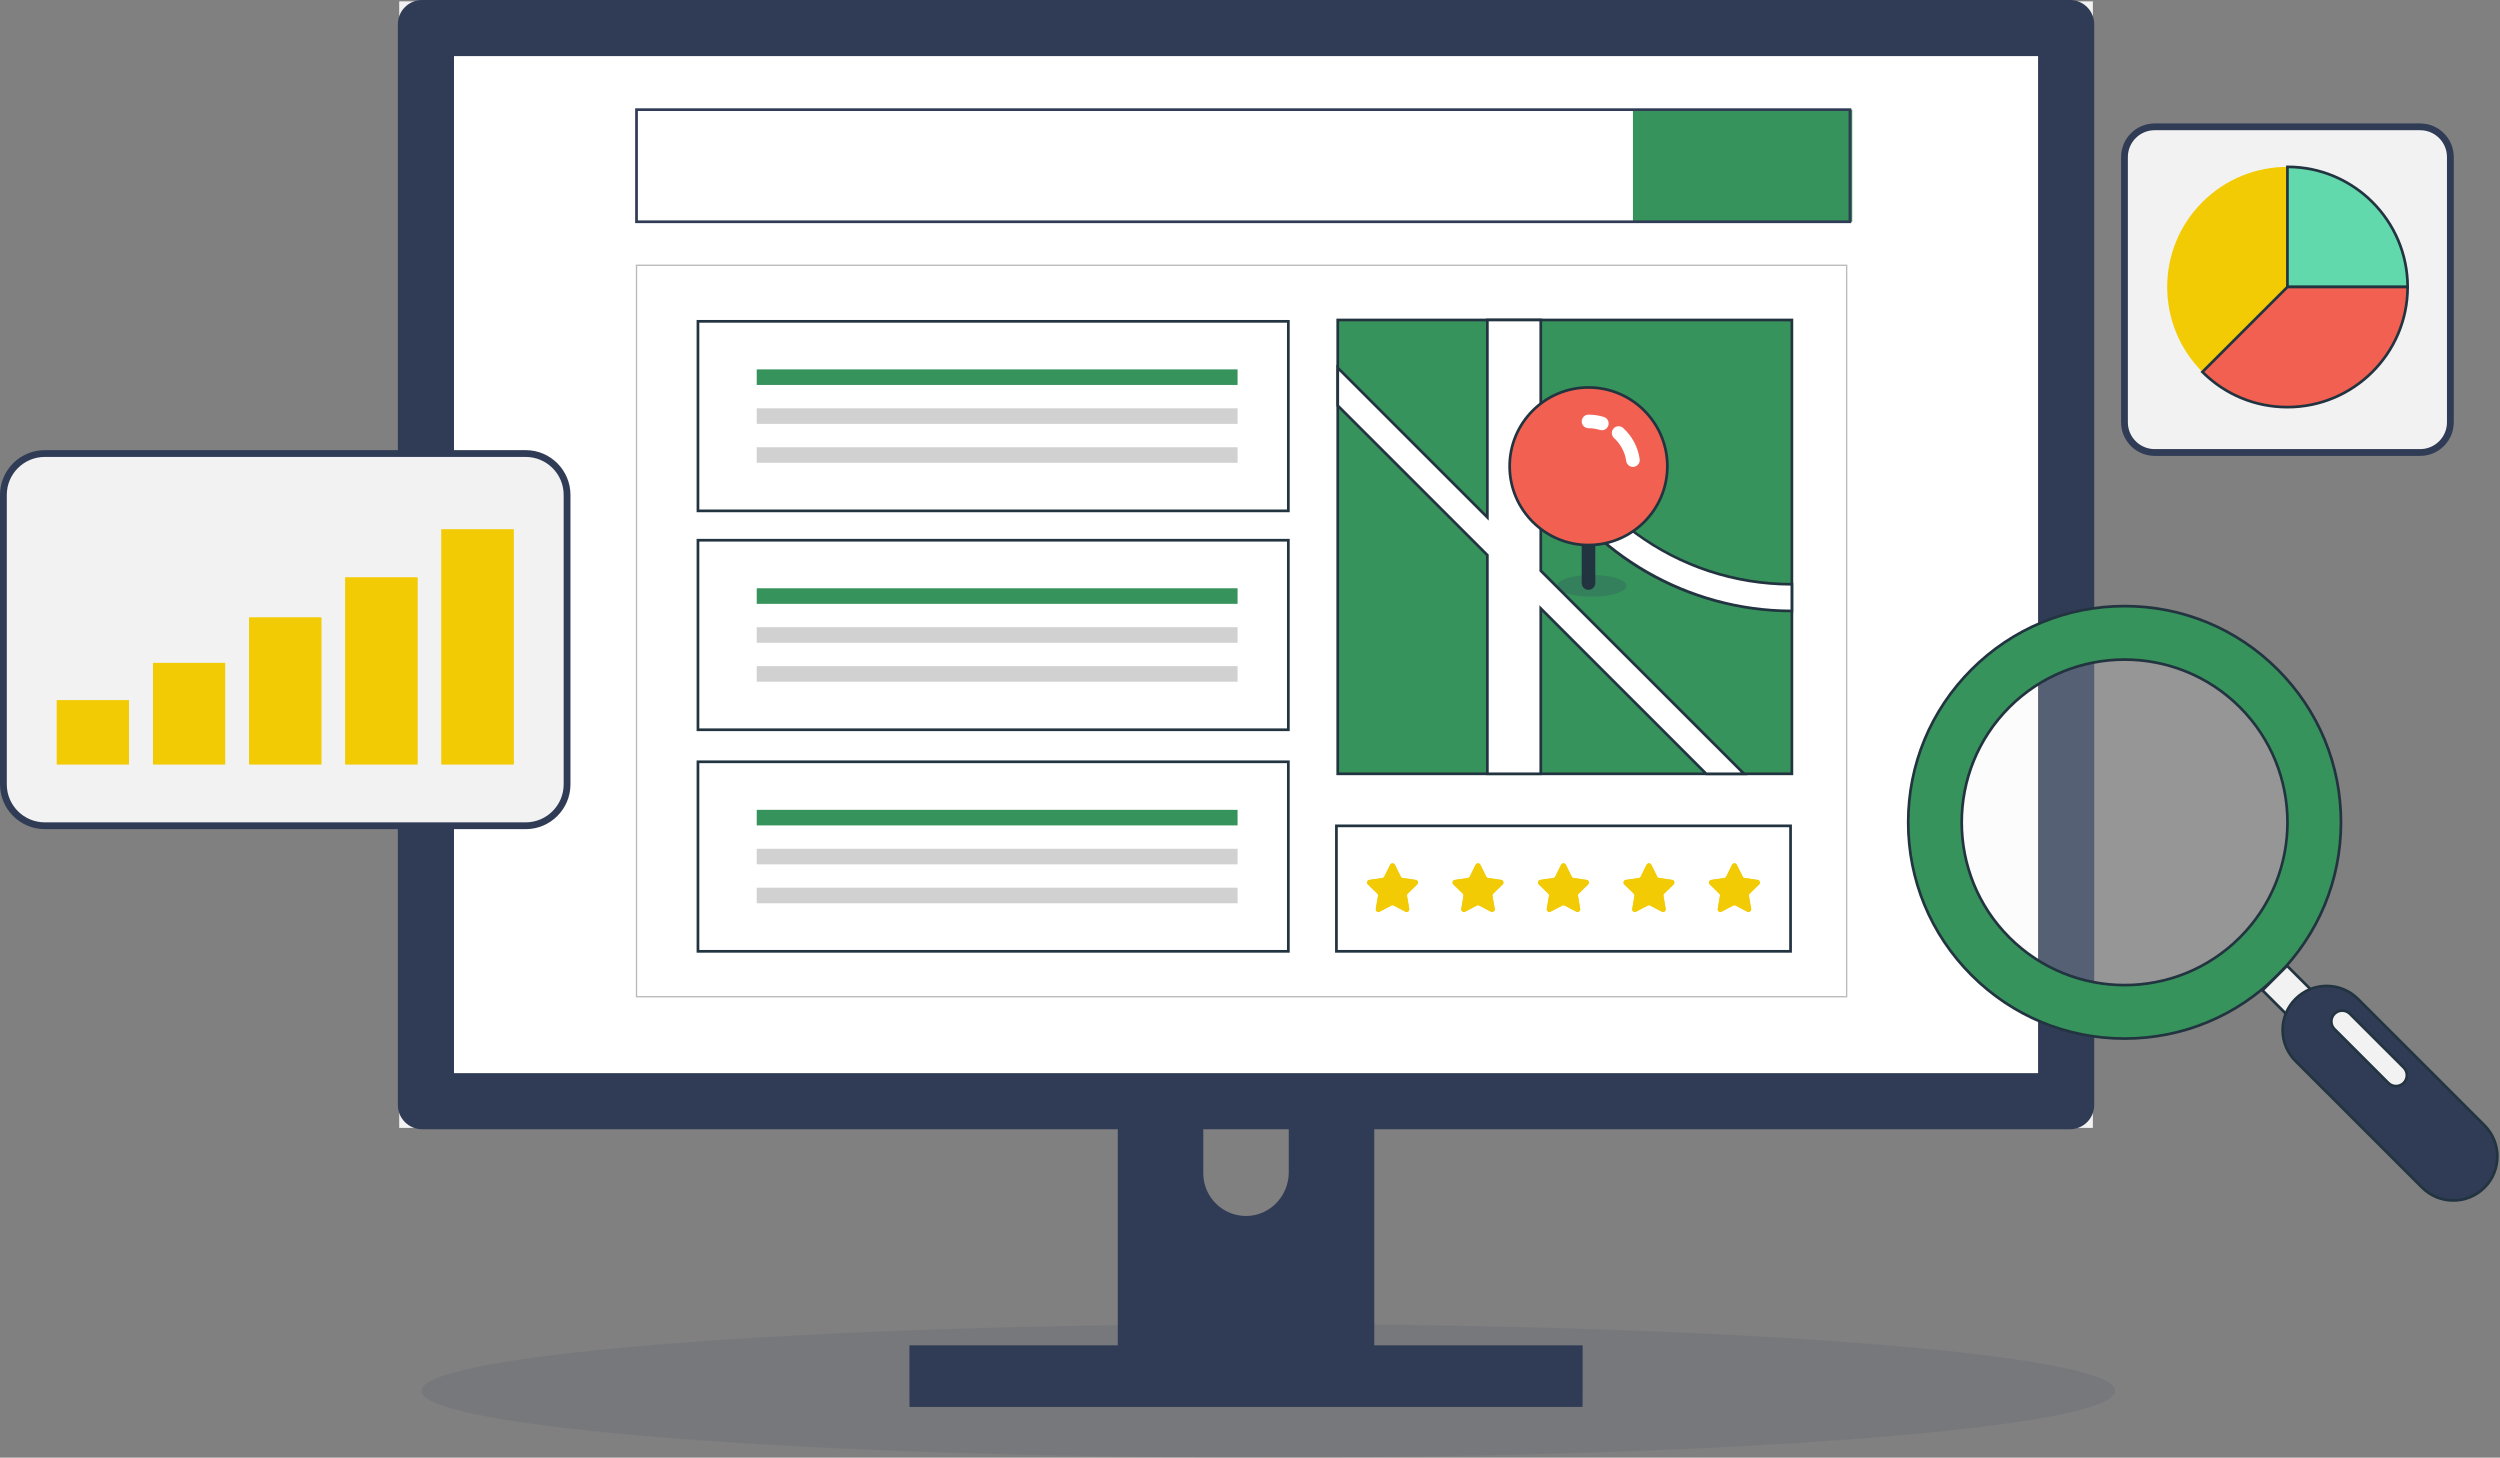 <svg width="602" height="351" viewBox="0 0 602 351" fill="none" xmlns="http://www.w3.org/2000/svg">
<rect x="0" y="0" width="602" height="351" fill="#808080" stroke="none"/>
<g clip-path="url(#clip0_1715_613)">
<g opacity="0.1">
<path d="M305.406 350.984C418.036 350.984 509.34 343.788 509.34 334.912C509.34 326.036 418.036 318.841 305.406 318.841C192.777 318.841 101.473 326.036 101.473 334.912C101.473 343.788 192.777 350.984 305.406 350.984Z" fill="#2C3359"/>
</g>
<path d="M503.961 0.327H96.13V271.595H503.961V0.327Z" fill="#F2F2F2"/>
<path d="M498.446 271.922H101.646C98.418 271.922 95.803 269.308 95.803 266.083V5.839C95.803 2.614 98.418 0 101.646 0H498.446C501.673 0 504.289 2.614 504.289 5.839V266.083C504.289 269.308 501.673 271.922 498.446 271.922Z" fill="#303C56"/>
<path d="M109.322 258.412H490.769V13.51H109.322V258.412Z" fill="white"/>
<path d="M381.077 338.795H219.011C219.002 336.178 218.992 336.168 218.992 336.158V323.983C218.992 323.973 219.002 323.963 219.011 323.963H381.077C381.087 323.963 381.096 323.973 381.096 323.983V336.158C381.096 336.172 381.09 336.178 381.077 338.795Z" fill="#303C56"/>
<path d="M310.336 271.611V282.288C310.336 287.902 305.933 292.658 300.316 292.802C294.509 292.953 289.752 288.291 289.752 282.521V271.611C289.752 271.601 289.742 271.592 289.733 271.592H269.185C269.175 271.592 269.165 271.601 269.165 271.611V324.929C269.165 324.938 269.175 324.948 269.185 324.948H330.9C330.91 324.948 330.92 324.938 330.92 324.929V271.611C330.92 271.601 330.91 271.592 330.9 271.592H310.352C310.346 271.595 310.336 271.601 310.336 271.611Z" fill="#303C56"/>
<path d="M446.017 26.405H393.212V53.402H446.017V26.405Z" fill="#37935C"/>
<path d="M444.838 240.172H153.109V63.713H444.835V240.172H444.838ZM153.436 239.845H444.508V64.04H153.436V239.845Z" fill="#BABABA"/>
<path d="M310.231 77.377H168.069V123.017H310.231V77.377Z" fill="white"/>
<path d="M310.559 123.344H167.742V77.05H310.559V123.344ZM168.396 122.69H309.904V77.704H168.396V122.69Z" fill="#223440"/>
<path d="M298.008 88.947H182.22V92.696H298.008V88.947Z" fill="#37935C"/>
<path d="M298.008 98.323H182.22V102.071H298.008V98.323Z" fill="#D1D1D1"/>
<path d="M298.008 107.695H182.22V111.443H298.008V107.695Z" fill="#D1D1D1"/>
<path d="M310.231 130.086H168.069V175.726H310.231V130.086Z" fill="white"/>
<path d="M310.559 176.053H167.742V129.759H310.559V176.053ZM168.396 175.399H309.904V130.413H168.396V175.399Z" fill="#223440"/>
<path d="M298.008 141.656H182.22V145.405H298.008V141.656Z" fill="#37935C"/>
<path d="M298.008 151.031H182.22V154.78H298.008V151.031Z" fill="#D1D1D1"/>
<path d="M298.008 160.407H182.22V164.155H298.008V160.407Z" fill="#D1D1D1"/>
<path d="M310.231 183.439H168.069V229.079H310.231V183.439Z" fill="white"/>
<path d="M310.559 229.406H167.742V183.112H310.559V229.406ZM168.396 228.752H309.904V183.766H168.396V228.752Z" fill="#223440"/>
<path d="M298.008 195.009H182.22V198.758H298.008V195.009Z" fill="#37935C"/>
<path d="M298.008 204.385H182.22V208.133H298.008V204.385Z" fill="#D1D1D1"/>
<path d="M298.008 213.76H182.22V217.509H298.008V213.76Z" fill="#D1D1D1"/>
<path d="M431.486 77.053H322.131V186.331H431.486V77.053Z" fill="#37935C"/>
<path d="M431.813 186.661H321.803V76.726H431.813V186.661ZM322.458 186.007H431.158V77.38H322.458V186.007Z" fill="#223440"/>
<path d="M431.486 147.122V140.694C403.35 140.694 379.42 122.369 371.017 97.027V77.056H358.152V124.581L322.131 88.574V97.678L358.152 133.668V186.334H371.017V146.524L410.849 186.334H419.96L371.021 137.436V112.49C383.214 133.19 405.756 147.122 431.486 147.122Z" fill="white"/>
<path d="M420.749 186.661H410.715L371.348 147.312V186.658H357.828V133.802L321.803 97.812V87.786L357.825 123.789V76.726H371.345V96.972C379.974 122.925 404.135 140.364 431.486 140.364H431.813V147.446H431.486C419.01 147.446 406.744 144.126 396.011 137.848C385.938 131.957 377.43 123.609 371.345 113.664V137.296L420.749 186.661ZM410.987 186.007H419.171L370.693 137.57V111.286L371.302 112.32C383.771 133.488 406.686 146.674 431.158 146.792V141.018C417.57 140.95 404.61 136.668 393.657 128.624C382.841 120.678 374.903 109.788 370.706 97.129L370.69 97.079V77.38H358.48V125.366L322.458 89.363V97.541L358.48 133.531V186.004H370.69V145.732L410.987 186.007Z" fill="#223440"/>
<path d="M431.165 198.866H321.81V229.079H431.165V198.866Z" fill="white"/>
<path d="M431.492 229.406H321.482V198.539H431.492V229.406ZM322.137 228.752H430.838V199.193H322.137V228.752Z" fill="#223440"/>
<path d="M418.231 208.251L419.626 211.074C419.721 211.264 419.901 211.395 420.11 211.428L423.227 211.879C423.754 211.954 423.966 212.605 423.583 212.975L421.328 215.173C421.177 215.32 421.109 215.533 421.141 215.742L421.675 218.843C421.767 219.37 421.213 219.769 420.742 219.521L417.953 218.055C417.766 217.957 417.541 217.957 417.354 218.055L414.565 219.521C414.094 219.769 413.54 219.367 413.632 218.843L414.166 215.742C414.202 215.533 414.133 215.32 413.979 215.173L411.723 212.975C411.34 212.602 411.553 211.954 412.08 211.879L415.197 211.428C415.406 211.398 415.586 211.264 415.681 211.074L417.076 208.251C417.315 207.774 417.996 207.774 418.231 208.251Z" fill="#F2CB05"/>
<path d="M418.231 208.251L419.626 211.074C419.721 211.264 419.901 211.395 420.11 211.428L423.227 211.879C423.754 211.954 423.966 212.605 423.583 212.975L421.328 215.173C421.177 215.32 421.109 215.533 421.141 215.742L421.675 218.843C421.767 219.37 421.213 219.769 420.742 219.521L417.953 218.055C417.766 217.957 417.541 217.957 417.354 218.055L414.565 219.521C414.094 219.769 413.54 219.367 413.632 218.843L414.166 215.742C414.202 215.533 414.133 215.32 413.979 215.173L411.723 212.975C411.34 212.602 411.553 211.954 412.08 211.879L415.197 211.428C415.406 211.398 415.586 211.264 415.681 211.074L417.076 208.251C417.315 207.774 417.996 207.774 418.231 208.251Z" fill="#F2CB05"/>
<path d="M397.647 208.251L399.042 211.074C399.137 211.264 399.317 211.395 399.526 211.428L402.643 211.879C403.17 211.954 403.383 212.605 403 212.975L400.744 215.173C400.594 215.32 400.525 215.533 400.558 215.742L401.091 218.843C401.183 219.37 400.63 219.769 400.158 219.521L397.369 218.055C397.183 217.957 396.957 217.957 396.77 218.055L393.981 219.521C393.51 219.769 392.956 219.367 393.048 218.843L393.582 215.742C393.618 215.533 393.549 215.32 393.395 215.173L391.14 212.975C390.757 212.602 390.969 211.954 391.496 211.879L394.613 211.428C394.822 211.398 395.002 211.264 395.097 211.074L396.492 208.251C396.731 207.774 397.412 207.774 397.647 208.251Z" fill="#F2CB05"/>
<path d="M397.647 208.251L399.042 211.074C399.137 211.264 399.317 211.395 399.526 211.428L402.643 211.879C403.17 211.954 403.383 212.605 403 212.975L400.744 215.173C400.594 215.32 400.525 215.533 400.558 215.742L401.091 218.843C401.183 219.37 400.63 219.769 400.158 219.521L397.369 218.055C397.183 217.957 396.957 217.957 396.77 218.055L393.981 219.521C393.51 219.769 392.956 219.367 393.048 218.843L393.582 215.742C393.618 215.533 393.549 215.32 393.395 215.173L391.14 212.975C390.757 212.602 390.969 211.954 391.496 211.879L394.613 211.428C394.822 211.398 395.002 211.264 395.097 211.074L396.492 208.251C396.731 207.774 397.412 207.774 397.647 208.251Z" fill="#F2CB05"/>
<path d="M377.063 208.251L378.458 211.074C378.553 211.264 378.733 211.395 378.942 211.428L382.059 211.879C382.586 211.954 382.799 212.605 382.416 212.975L380.16 215.173C380.01 215.32 379.941 215.533 379.974 215.742L380.507 218.843C380.599 219.37 380.046 219.769 379.574 219.521L376.785 218.055C376.599 217.957 376.373 217.957 376.186 218.055L373.397 219.521C372.926 219.769 372.373 219.367 372.464 218.843L372.998 215.742C373.034 215.533 372.965 215.32 372.811 215.173L370.556 212.975C370.173 212.602 370.385 211.954 370.912 211.879L374.029 211.428C374.238 211.398 374.418 211.264 374.513 211.074L375.908 208.251C376.147 207.774 376.828 207.774 377.063 208.251Z" fill="#F2CB05"/>
<path d="M377.063 208.251L378.458 211.074C378.553 211.264 378.733 211.395 378.942 211.428L382.059 211.879C382.586 211.954 382.799 212.605 382.416 212.975L380.16 215.173C380.01 215.32 379.941 215.533 379.974 215.742L380.507 218.843C380.599 219.37 380.046 219.769 379.574 219.521L376.785 218.055C376.599 217.957 376.373 217.957 376.186 218.055L373.397 219.521C372.926 219.769 372.373 219.367 372.464 218.843L372.998 215.742C373.034 215.533 372.965 215.32 372.811 215.173L370.556 212.975C370.173 212.602 370.385 211.954 370.912 211.879L374.029 211.428C374.238 211.398 374.418 211.264 374.513 211.074L375.908 208.251C376.147 207.774 376.828 207.774 377.063 208.251Z" fill="#F2CB05"/>
<path d="M356.48 208.251L357.874 211.074C357.969 211.264 358.149 211.395 358.359 211.428L361.475 211.879C362.002 211.954 362.215 212.605 361.832 212.975L359.576 215.173C359.426 215.32 359.357 215.533 359.39 215.742L359.923 218.843C360.015 219.37 359.462 219.769 358.99 219.521L356.201 218.055C356.015 217.957 355.789 217.957 355.602 218.055L352.813 219.521C352.342 219.769 351.789 219.367 351.88 218.843L352.414 215.742C352.45 215.533 352.381 215.32 352.227 215.173L349.972 212.975C349.589 212.602 349.802 211.954 350.329 211.879L353.445 211.428C353.655 211.398 353.835 211.264 353.929 211.074L355.324 208.251C355.56 207.774 356.244 207.774 356.48 208.251Z" fill="#F2CB05"/>
<path d="M356.48 208.251L357.874 211.074C357.969 211.264 358.149 211.395 358.359 211.428L361.475 211.879C362.002 211.954 362.215 212.605 361.832 212.975L359.576 215.173C359.426 215.32 359.357 215.533 359.39 215.742L359.923 218.843C360.015 219.37 359.462 219.769 358.99 219.521L356.201 218.055C356.015 217.957 355.789 217.957 355.602 218.055L352.813 219.521C352.342 219.769 351.789 219.367 351.88 218.843L352.414 215.742C352.45 215.533 352.381 215.32 352.227 215.173L349.972 212.975C349.589 212.602 349.802 211.954 350.329 211.879L353.445 211.428C353.655 211.398 353.835 211.264 353.929 211.074L355.324 208.251C355.56 207.774 356.244 207.774 356.48 208.251Z" fill="#F2CB05"/>
<path d="M335.896 208.251L337.29 211.074C337.385 211.264 337.565 211.395 337.775 211.428L340.891 211.879C341.418 211.954 341.631 212.605 341.248 212.975L338.992 215.173C338.842 215.32 338.773 215.533 338.806 215.742L339.339 218.843C339.431 219.37 338.878 219.769 338.407 219.521L335.617 218.055C335.431 217.957 335.205 217.957 335.018 218.055L332.229 219.521C331.758 219.769 331.205 219.367 331.296 218.843L331.83 215.742C331.866 215.533 331.797 215.32 331.643 215.173L329.388 212.975C329.005 212.602 329.218 211.954 329.745 211.879L332.861 211.428C333.071 211.398 333.251 211.264 333.346 211.074L334.74 208.251C334.976 207.774 335.66 207.774 335.896 208.251Z" fill="#F2CB05"/>
<path d="M335.896 208.251L337.29 211.074C337.385 211.264 337.565 211.395 337.775 211.428L340.891 211.879C341.418 211.954 341.631 212.605 341.248 212.975L338.992 215.173C338.842 215.32 338.773 215.533 338.806 215.742L339.339 218.843C339.431 219.37 338.878 219.769 338.407 219.521L335.617 218.055C335.431 217.957 335.205 217.957 335.018 218.055L332.229 219.521C331.758 219.769 331.205 219.367 331.296 218.843L331.83 215.742C331.866 215.533 331.797 215.32 331.643 215.173L329.388 212.975C329.005 212.602 329.218 211.954 329.745 211.879L332.861 211.428C333.071 211.398 333.251 211.264 333.346 211.074L334.74 208.251C334.976 207.774 335.66 207.774 335.896 208.251Z" fill="#F2CB05"/>
<path d="M126.58 198.843H10.786C5.28 198.843 0.818 194.385 0.818 188.882V119.17C0.818 113.668 5.28 109.209 10.786 109.209H126.58C132.086 109.209 136.548 113.668 136.548 119.17V188.879C136.548 194.381 132.086 198.843 126.58 198.843Z" fill="#F2F2F2"/>
<path d="M126.58 199.661H10.786C4.838 199.661 0 194.826 0 188.882V119.17C0 113.226 4.838 108.391 10.786 108.391H126.58C132.528 108.391 137.367 113.226 137.367 119.17V188.879C137.367 194.826 132.528 199.661 126.58 199.661ZM10.786 110.027C5.742 110.027 1.637 114.129 1.637 119.17V188.879C1.637 193.92 5.742 198.022 10.786 198.022H126.58C131.625 198.022 135.73 193.92 135.73 188.879V119.17C135.73 114.129 131.625 110.027 126.58 110.027H10.786Z" fill="#303C56"/>
<path d="M123.683 127.489H106.314V184.057H123.683V127.489Z" fill="#F2CB05"/>
<path d="M123.683 127.489H106.314V184.057H123.683V127.489Z" fill="#F2CB05"/>
<path d="M100.526 139.059H83.157V184.054H100.526V139.059Z" fill="#F2CB05"/>
<path d="M100.526 139.059H83.157V184.054H100.526V139.059Z" fill="#F2CB05"/>
<path d="M77.37 148.702H60V184.057H77.37V148.702Z" fill="#F2CB05"/>
<path d="M77.37 148.702H60V184.057H77.37V148.702Z" fill="#F2CB05"/>
<path d="M54.209 159.631H36.84V184.057H54.209V159.631Z" fill="#F2CB05"/>
<path d="M54.209 159.631H36.84V184.057H54.209V159.631Z" fill="#F2CB05"/>
<path d="M31.053 168.63H13.683V184.057H31.053V168.63Z" fill="#F2CB05"/>
<path d="M31.053 168.63H13.683V184.057H31.053V168.63Z" fill="#F2CB05"/>
<path d="M518.843 30.54H582.778C586.795 30.54 590.048 33.791 590.048 37.805V101.695C590.048 105.709 586.795 108.96 582.778 108.96H518.843C514.826 108.96 511.572 105.709 511.572 101.695V37.805C511.572 33.791 514.829 30.54 518.843 30.54Z" fill="#F2F2F2"/>
<path d="M582.781 109.782H518.846C514.384 109.782 510.757 106.154 510.757 101.698V37.805C510.757 33.347 514.388 29.722 518.846 29.722H582.781C587.243 29.722 590.87 33.35 590.87 37.805V101.695C590.87 106.154 587.24 109.782 582.781 109.782ZM518.843 31.358C515.285 31.358 512.391 34.249 512.391 37.805V101.695C512.391 105.251 515.285 108.143 518.843 108.143H582.778C586.336 108.143 589.23 105.251 589.23 101.695V37.805C589.23 34.249 586.336 31.358 582.778 31.358H518.843Z" fill="#303C56"/>
<path d="M571.276 89.566C582.581 78.269 582.581 59.953 571.276 48.657C559.972 37.36 541.643 37.36 530.339 48.657C519.034 59.953 519.034 78.269 530.338 89.566C541.643 100.862 559.972 100.862 571.276 89.566Z" fill="#F2CB05"/>
<path d="M550.812 40.18V69.107H579.76C579.76 53.131 566.8 40.18 550.812 40.18Z" fill="#62D9AD"/>
<path d="M580.087 69.434H550.485V39.853H550.812C566.954 39.853 580.087 52.977 580.087 69.107V69.434ZM551.139 68.78H579.429C579.256 53.268 566.662 40.684 551.139 40.511V68.78Z" fill="#223440"/>
<path d="M530.343 89.562C535.58 94.796 542.818 98.035 550.812 98.035C566.8 98.035 579.76 85.084 579.76 69.107H550.812L530.343 89.562Z" fill="#F26052"/>
<path d="M550.812 98.362C542.992 98.362 535.643 95.32 530.11 89.794L529.878 89.562L550.675 68.78H580.084V69.107C580.087 85.238 566.954 98.362 550.812 98.362ZM530.808 89.562C536.186 94.819 543.276 97.707 550.812 97.707C566.486 97.707 579.256 85.055 579.429 69.434H550.946L530.808 89.562Z" fill="#223440"/>
<g opacity="0.2">
<path d="M539.344 225.749C554.668 210.436 554.668 185.608 539.344 170.295C524.02 154.982 499.175 154.982 483.851 170.295C468.527 185.608 468.527 210.436 483.851 225.749C499.175 241.062 524.02 241.062 539.344 225.749Z" fill="#F2F2F2"/>
</g>
<path d="M474.758 161.202C454.41 181.535 454.41 214.503 474.758 234.836C495.107 255.17 528.097 255.17 548.445 234.836C568.793 214.503 568.793 181.535 548.445 161.202C528.097 140.868 495.107 140.868 474.758 161.202ZM539.348 225.746C524.048 241.035 499.156 241.035 483.855 225.746C468.555 210.456 468.555 185.582 483.855 170.292C499.156 155.003 524.048 155.003 539.348 170.292C554.649 185.582 554.649 210.456 539.348 225.746Z" fill="#37935C"/>
<path d="M511.602 250.414C497.598 250.414 484.428 244.964 474.526 235.069C464.624 225.173 459.17 212.016 459.17 198.019C459.17 184.025 464.624 170.868 474.526 160.969C484.428 151.074 497.594 145.624 511.602 145.624C525.609 145.624 538.772 151.074 548.678 160.969C558.58 170.865 564.034 184.022 564.034 198.019C564.034 212.013 558.58 225.173 548.678 235.069C538.775 244.964 525.609 250.414 511.602 250.414ZM511.602 146.278C497.771 146.278 484.769 151.66 474.991 161.434C465.213 171.205 459.825 184.198 459.825 198.019C459.825 211.84 465.209 224.833 474.991 234.604C484.772 244.375 497.771 249.76 511.602 249.76C525.432 249.76 538.435 244.378 548.213 234.604C557.991 224.83 563.379 211.84 563.379 198.019C563.379 184.198 557.994 171.205 548.213 161.434C538.435 151.66 525.432 146.278 511.602 146.278ZM511.602 237.538C501.47 237.538 491.339 233.685 483.623 225.975C468.195 210.558 468.195 185.474 483.623 170.06C499.051 154.643 524.152 154.643 539.577 170.06C555.002 185.477 555.005 210.561 539.577 225.975C531.868 233.685 521.737 237.538 511.602 237.538ZM511.602 159.154C501.637 159.154 491.673 162.945 484.088 170.525C468.915 185.687 468.915 210.355 484.088 225.517C499.261 240.679 523.946 240.679 539.119 225.517C554.292 210.355 554.292 185.687 539.119 170.525C531.531 162.942 521.566 159.154 511.602 159.154Z" fill="#223440"/>
<path d="M550.716 232.564L544.802 238.474L550.716 244.384L556.63 238.474L550.716 232.564Z" fill="#F2F2F2"/>
<path d="M550.72 244.843L544.344 238.471L550.72 232.098L557.097 238.471L550.72 244.843ZM545.27 238.474L550.72 243.92L556.171 238.474L550.72 233.027L545.27 238.474Z" fill="#223440"/>
<path d="M598.255 285.972C594.111 290.113 587.39 290.113 583.246 285.972L552.77 255.517C548.625 251.376 548.625 244.66 552.77 240.518C556.914 236.377 563.634 236.377 567.779 240.518L598.255 270.973C602.399 275.115 602.399 281.83 598.255 285.972Z" fill="#303C56"/>
<path d="M590.749 289.4C587.947 289.4 585.145 288.334 583.014 286.204L552.537 255.749C550.472 253.685 549.332 250.937 549.332 248.019C549.332 245.098 550.472 242.354 552.537 240.289C556.803 236.027 563.746 236.027 568.011 240.289L598.487 270.744C602.753 275.007 602.753 281.945 598.487 286.207C596.353 288.334 593.551 289.4 590.749 289.4ZM560.272 237.738C557.526 237.738 554.943 238.808 552.999 240.747C551.054 242.691 549.987 245.271 549.987 248.016C549.987 250.761 551.058 253.342 552.999 255.285L583.475 285.74C587.485 289.747 594.013 289.747 598.023 285.74C602.033 281.732 602.033 275.21 598.023 271.202L567.546 240.747C565.605 238.808 563.022 237.738 560.272 237.738Z" fill="#223440"/>
<path d="M578.814 260.774C577.792 261.794 576.133 261.794 575.111 260.774L562.148 247.82C561.127 246.799 561.127 245.141 562.148 244.12C563.169 243.1 564.829 243.1 565.85 244.12L578.814 257.074C579.835 258.095 579.835 259.75 578.814 260.774Z" fill="#F2F2F2"/>
<path d="M576.961 261.863C576.208 261.863 575.452 261.575 574.879 261.003L561.916 248.049C560.767 246.901 560.767 245.033 561.916 243.885C563.065 242.736 564.934 242.736 566.083 243.885L579.046 256.839C580.195 257.987 580.195 259.855 579.046 261.003C578.47 261.579 577.714 261.863 576.961 261.863ZM563.998 243.678C563.386 243.678 562.809 243.917 562.377 244.349C561.484 245.242 561.484 246.695 562.377 247.588L575.34 260.542C575.773 260.973 576.349 261.212 576.961 261.212C577.573 261.212 578.149 260.973 578.581 260.542C579.013 260.11 579.252 259.534 579.252 258.922C579.252 258.311 579.013 257.735 578.581 257.303L565.618 244.349C565.186 243.917 564.61 243.678 563.998 243.678Z" fill="#223440"/>
<g opacity="0.2">
<path d="M383.329 143.678C387.939 143.678 391.676 142.506 391.676 141.061C391.676 139.616 387.939 138.444 383.329 138.444C378.719 138.444 374.982 139.616 374.982 141.061C374.982 142.506 378.719 143.678 383.329 143.678Z" fill="#2C3359"/>
</g>
<path d="M382.511 142.042C381.607 142.042 380.874 141.309 380.874 140.407V126.34C380.874 125.438 381.607 124.705 382.511 124.705C383.414 124.705 384.147 125.438 384.147 126.34V140.407C384.147 141.309 383.414 142.042 382.511 142.042Z" fill="#223440"/>
<path d="M382.511 131.247C392.997 131.247 401.497 122.753 401.497 112.274C401.497 101.796 392.997 93.301 382.511 93.301C372.025 93.301 363.524 101.796 363.524 112.274C363.524 122.753 372.025 131.247 382.511 131.247Z" fill="#F26052"/>
<path d="M382.511 131.574C371.862 131.574 363.197 122.915 363.197 112.274C363.197 101.633 371.862 92.974 382.511 92.974C393.159 92.974 401.824 101.633 401.824 112.274C401.824 122.915 393.159 131.574 382.511 131.574ZM382.511 93.628C372.222 93.628 363.852 101.993 363.852 112.274C363.852 122.556 372.222 130.92 382.511 130.92C392.799 130.92 401.17 122.556 401.17 112.274C401.17 101.993 392.799 93.628 382.511 93.628Z" fill="#223440"/>
<path d="M393.212 112.428C392.406 112.428 391.706 111.833 391.591 111.015C391.3 108.895 390.259 106.932 388.665 105.486C387.994 104.881 387.945 103.844 388.55 103.177C389.156 102.506 390.19 102.457 390.861 103.063C393.025 105.025 394.436 107.691 394.832 110.57C394.957 111.466 394.328 112.291 393.434 112.412C393.359 112.425 393.284 112.428 393.212 112.428Z" fill="white"/>
<path d="M385.725 103.602C385.565 103.602 385.401 103.579 385.237 103.527C384.357 103.255 383.44 103.115 382.511 103.115C381.607 103.115 380.874 102.382 380.874 101.479C380.874 100.576 381.607 99.844 382.511 99.844C383.771 99.844 385.015 100.03 386.21 100.403C387.074 100.671 387.555 101.587 387.287 102.451C387.067 103.151 386.422 103.602 385.725 103.602Z" fill="white"/>
<path d="M445.784 53.73H152.945V26.078H445.784V53.73ZM153.6 53.075H445.13V26.732H153.6V53.075Z" fill="#303C56"/>
</g>
<defs>
<clipPath id="clip0_1715_613">
<rect width="602" height="351" fill="white"/>
</clipPath>
</defs>
</svg>
